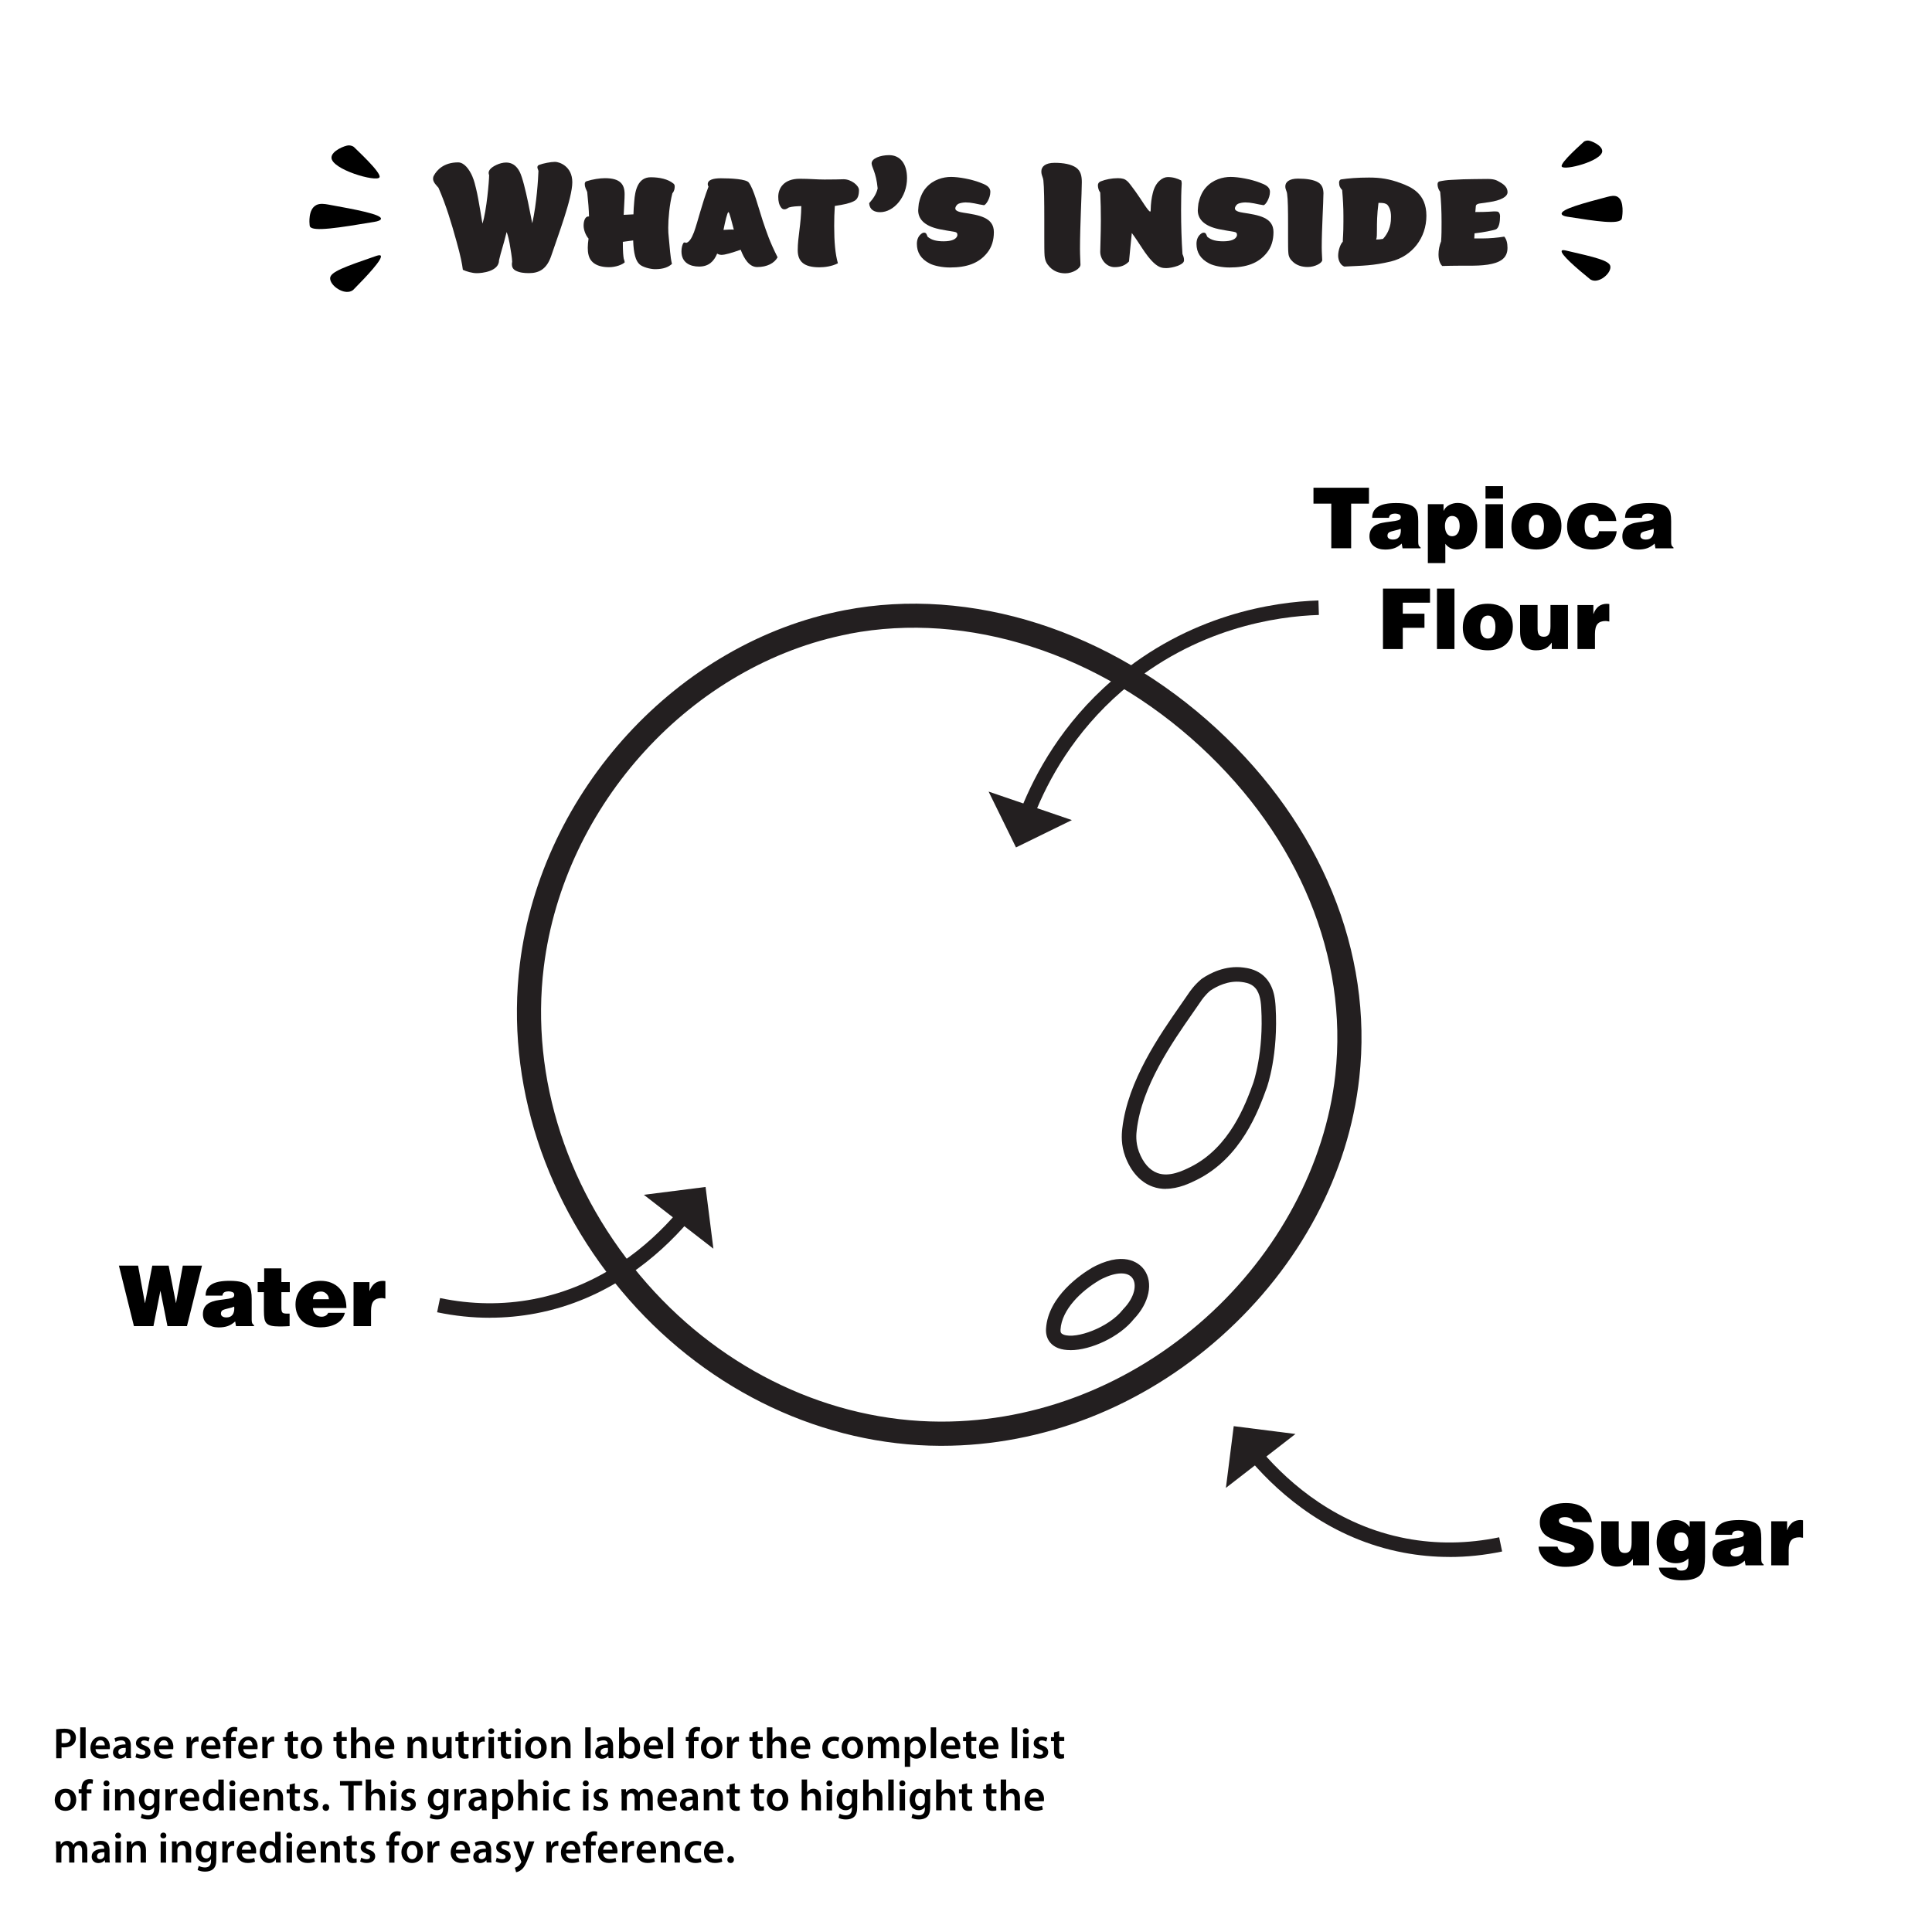 <svg viewBox="0 0 400 400" version="1.1" xmlns="http://www.w3.org/2000/svg">
  <defs>
    <style>
      .cls-1 {
        fill: #231f20;
      }
    </style>
  </defs>
  
  <g>
    <g id="Layer_1">
      <g>
        <g>
          <path d="M97.81,36.56c.38.86.58,1.79.77,2.56.54,2.18,1.28,7.2,1.31,7.17.86-2.69,1.38-8.9,1.38-10.05-.06-.1-.1-.26-.1-.45,0-.42.29-1.02,1.57-1.63.67-.32,1.38-.51,2.05-.51,1.12,0,2.11.54,2.82,1.95,1.12,2.27,2.56,10.72,2.59,10.62.93-4.16,1.22-9.22,1.28-10.82-.06-.29-.22-.54-.22-.74,0-.29.13-.45.42-.54.74-.29,2.34-.61,3.23-.61s3.58.9,3.58,4.22-3.01,11.17-4.35,15.2c-.9,2.69-2.43,3.62-4.61,3.62-1.02,0-1.95-.1-2.75-.51-.64-.32-.8-.86-.8-1.31,0-.19.03-.38.06-.54-.03-.86-.29-2.37-.54-3.84-.26-1.47-.61-2.34-.61-2.3-.74,2.98-1.12,3.9-1.57,5.82,0,2.34-3.55,2.69-4.61,2.69-.93,0-2.14-.35-2.88-.7-.16-1.25-.45-2.78-1.31-5.86-1.06-3.81-2.11-7.39-3.74-11.13-.45-.51-1.12-1.15-1.12-1.86,0-.19.03-.42.16-.64.61-1.15,2.05-2.75,5.02-2.75,1.25,0,2.3,1.38,2.98,2.94Z" class="cls-1"></path>
          <path d="M121.55,39.7c-.16-.48-.48-.83-.48-1.66,0-.22.13-.45.35-.51,1.28-.42,2.78-.64,3.84-.64,3.17,0,4.06,1.28,4.06,3.33,0,1.06-.13,2.66-.19,4.26l2.02-.1c.03-.8.06-1.73.16-2.66.16-2.27.74-5.02,3.42-5.02,1.73,0,3.58.35,4.74,1.34.13.13.22.29.22.54,0,.42-.06.96-.48,1.44-.61,2.34-.86,5.34-.86,7.1,0,.74.03,1.41.1,1.92.26,2.46.29,3.97.67,5.6-.7.64-1.73,1.09-3.49,1.09-1.02,0-2.62-.45-3.2-.99-.8-.7-1.25-2.18-1.34-4.96l-2.14.29c0,2.14.1,2.98.19,3.49.06.22.19.48.19.77-.48.45-1.82.99-3.23.99-2.5,0-3.84-.99-4.22-2.43-.16-.51-.19-1.15-.19-1.6,0-.58.06-1.15.16-1.89-.61-.7-1.02-1.82-1.02-2.69,0-.99.32-1.82.9-1.89h.22c-.03-1.31-.16-3.04-.38-5.12Z" class="cls-1"></path>
          <path d="M149.31,52.76c-.35,0-.64-.13-.83-.26-.67,1.63-1.76,2.69-3.74,2.69-1.86,0-3.65-.8-3.65-3.14,0-.74.16-1.34.38-1.7.06-.1.19-.16.26-.16.16,0,.22.06.32.1.64-.16,1.12-.9,1.63-2.21.83-2.3,1.6-5.76,3.01-9.44-.1-.16-.16-.32-.16-.51,0-.93,1.22-1.22,2.72-1.22,2.11,0,5.28.16,5.79.9,1.06,1.47,1.86,4.77,2.85,7.81.86,2.53,1.38,4.22,3.1,7.65-.67,1.22-2.18,2.02-4.22,2.02-1.63,0-2.69-1.66-3.42-3.58-1.89.64-3.17,1.06-4.03,1.06ZM151.93,47.54c-.45-1.66-.9-3.62-1.12-3.62s-.67,1.89-1.02,3.68c.86-.06,1.57-.1,2.14-.06Z" class="cls-1"></path>
          <path d="M165.58,37.01c2.11,0,3.46.16,5.12.16,1.89,0,3.07-.03,3.97-.06,1.54,0,3.17,1.28,3.17,2.24s-.19,1.92-1.06,2.3c-.86.45-2.02.7-3.94.99-.1,1.41-.13,2.72-.13,4.16,0,3.3.22,5.79.77,7.71-1.31.67-2.82.83-3.84.83-3.14,0-4.48-1.15-4.48-3.55,0-2.75.7-5.28.74-9.12-.96.03-1.82.06-2.59.29-.38.26-.61.38-.93.38-.22,0-.45-.1-.64-.35-.45-.61-.61-1.28-.61-2.24,0-1.79,1.15-3.74,4.45-3.74Z" class="cls-1"></path>
          <path d="M184.08,32.12c2.3,0,3.71,1.79,3.71,4.77,0,3.9-2.75,7.04-5.57,7.04-1.22,0-2.18-.51-2.27-1.86.9-.99,1.54-2.02,1.76-3.07-.32-3.36-1.25-4.38-1.25-5.18,0-1.02,1.79-1.7,3.62-1.7Z" class="cls-1"></path>
          <path d="M199.37,44.02c3.3.51,6.4.96,6.4,4.03,0,1.7-.45,3.14-1.38,4.29-1.76,2.21-4.29,3.04-7.71,3.04-1.6,0-3.26-.35-4.16-.8-1.89-.96-2.69-2.34-2.69-4.1,0-.96.35-1.7,1.06-2.18.16-.1.29-.13.45-.13.45,0,.54.42.7.83.83.74,1.98.96,3.33.96,1.63,0,2.72-.42,2.85-1.28,0-.38-.1-.61-.7-.7-1.15-.19-1.98-.32-3.07-.54-3.26-.7-4.35-2.24-4.35-3.9,0-.29.1-1.12.13-1.41.22-1.09.7-2.37,1.5-3.26,1.47-1.7,3.55-2.24,5.18-2.24s4.19.48,5.95,1.15c1.12.42,2.18.83,2.18,1.95,0,1.31-.93,2.75-1.34,2.75-.51-.06-1.18-.22-1.98-.38-.67-.13-1.25-.19-1.79-.19s-1.15.13-1.44.26c-.38.16-.7.61-.7.99,0,.22.13.64,1.6.86Z" class="cls-1"></path>
          <path d="M223.98,37.72c0,2.11-.38,9.06-.38,13.82,0,1.41.1,2.78.1,3.26,0,.8-1.6,1.79-3.14,1.79-1.31,0-2.4-.45-3.23-1.31-.64-.67-.96-1.28-1.06-2.34-.06-.7-.06-2.27-.06-4.03v-3.49c0-3.52-.03-6.69-.19-8.06-.1-.8-.42-1.02-.42-1.89,0-.96.8-1.76,2.75-1.76,1.82,0,3.46.29,4.48,1.02.93.67,1.15,1.73,1.15,2.98Z" class="cls-1"></path>
          <path d="M236.47,51.38c-.61-.9-1.38-2.14-2.14-3.14-.19,1.73-.45,4.58-.58,5.89-.74.77-1.63,1.18-2.98,1.18-1.79,0-2.98-1.73-2.98-3.17,0-.9.13-3.74.13-6.62,0-1.79-.03-3.74-.13-5.66-.35-.45-.48-1.06-.48-1.47,0-.45.26-.74.64-.86.96-.38,2.21-.64,3.49-.64,1.86,0,2.05.64,3.62,2.72,1.22,1.66,2.66,4.19,3.07,4.19.06,0,.1-.06.1-.22.03-1.5.19-2.62.45-3.62.54-2.3,2.02-3.3,3.1-3.3s1.98.29,2.78.7c.06.16.1.38.1.64-.1,1.57-.13,3.49-.13,5.54,0,3.07.1,6.37.29,9.06.22.51.32.83.32,1.28,0,.32-.19.7-1.28,1.15-.86.32-1.86.48-2.4.48-.8,0-1.38-.13-2.21-.77-1.09-.86-2.18-2.43-2.78-3.36Z" class="cls-1"></path>
          <path d="M257.26,44.02c3.3.51,6.4.96,6.4,4.03,0,1.7-.45,3.14-1.38,4.29-1.76,2.21-4.29,3.04-7.71,3.04-1.6,0-3.26-.35-4.16-.8-1.89-.96-2.69-2.34-2.69-4.1,0-.96.35-1.7,1.06-2.18.16-.1.29-.13.45-.13.45,0,.54.42.7.83.83.74,1.98.96,3.33.96,1.63,0,2.72-.42,2.85-1.28,0-.38-.1-.61-.7-.7-1.15-.19-1.98-.32-3.07-.54-3.26-.7-4.35-2.24-4.35-3.9,0-.29.1-1.12.13-1.41.22-1.09.7-2.37,1.5-3.26,1.47-1.7,3.55-2.24,5.18-2.24s4.19.48,5.95,1.15c1.12.42,2.18.83,2.18,1.95,0,1.31-.93,2.75-1.34,2.75-.51-.06-1.18-.22-1.98-.38-.67-.13-1.25-.19-1.79-.19s-1.15.13-1.44.26c-.38.16-.7.61-.7.99,0,.22.13.64,1.6.86Z" class="cls-1"></path>
          <path d="M274,40.18c0,1.7-.35,7.23-.35,11.04,0,1.15.1,2.24.1,2.62,0,.64-1.54,1.44-2.98,1.44-1.25,0-2.3-.35-3.07-1.06-.58-.54-.9-1.02-.96-1.86-.06-.58-.06-1.82-.06-3.23v-2.78c0-2.69-.03-5.12-.19-6.14-.06-.7-.38-.93-.38-1.63,0-.86.77-1.6,2.62-1.6,1.73,0,3.3.22,4.22.8.86.54,1.06,1.41,1.06,2.4Z" class="cls-1"></path>
          <path d="M289.91,37.88c2.3.83,5.41,2.18,5.41,6.78s-2.94,8.38-7.33,9.47c-3.78.9-5.76.86-9.66,1.06-.83-.29-1.28-1.34-1.28-2.24,0-1.09.45-2.4.96-2.91,0-.74.13-1.57.13-4.13v-1.25c0-1.73-.1-3.46-.26-5.31-.42-.45-.64-.83-.64-1.57,0-.29.16-.61.45-.64,1.41-.22,3.36-.38,5.76-.38s4.19.29,6.46,1.12ZM284.92,49.59c.45,0,.9-.03,1.41-.13.64-.67,1.47-1.92,1.63-3.71,0-.32.03-.61.03-.9,0-1.15-.29-1.95-.8-2.5-.42-.26-.64-.35-1.79-.35-.32,2.5-.32,4.22-.32,5.47,0,1.06,0,1.73-.16,2.11Z" class="cls-1"></path>
          <path d="M298.36,50c.1-1.25.1-2.53.1-4.03,0-2.3-.1-4.42-.29-6.27-.35-.42-.54-1.06-.54-1.5,0-.35.1-.54.38-.64.74-.16,1.63-.29,2.53-.32,1.82-.1,3.01-.16,4.67-.16.86,0,1.76-.03,2.72-.03,1.66,0,2.02.35,2.62.67,1.12.61,1.57,1.28,1.57,2.08,0,.9-1.34,1.7-3.81,2.05l-2.02.29c-.42.06-.74.26-.74.58l-.1,1.18c2.62,0,3.49-.13,3.84-.13.26,0,.51,0,.7.03.32.03.58.42.58.99,0,.99-.16,2.46-.93,2.72-.7.22-2.37.58-4.35.8l-.06,1.06h1.6c1.6,0,3.3-.16,4.61-.38.48.54.67,1.38.67,2.34,0,2.21-1.63,3.07-4.06,3.46-1.31.19-2.5.22-3.94.22h-1.89c-1.02,0-2.69.03-3.62.06-.54-.54-.77-1.38-.77-2.43,0-.86.19-1.82.51-2.62Z" class="cls-1"></path>
        </g>
        <g>
          <path d="M65.43,42.48c.8-.43,1.81-.26,2.58-.12,5.47.99,11.23,2.04,10.85,3-.1.25-.57.45-1.37.58-7.25,1.2-12.78,2.11-13.33.94-.03-.06-.04-.16-.06-.34-.03-.26-.33-3.16,1.33-4.05Z"></path>
          <path d="M78.82,52.93c.52.63-2.88,4.25-5.72,7.12-.25.18-.5.28-.71.33-1.66.4-4.06-1.35-4.04-2.78.02-1.32,3.14-2.4,9.39-4.56.4-.14.92-.31,1.08-.11Z"></path>
          <path d="M68.63,32.59c.05-1.38,2.8-2.48,3.54-2.49.8,0,1.14.37,1.14.37,0,0,.01.02.02.02.28.32,5.73,5.29,5.24,6.22-.57,1.07-10.03-1.64-9.94-4.12Z"></path>
        </g>
        <g>
          <path d="M334.97,40.79c-.66-.42-1.52-.2-2.19-.03-4.73,1.25-9.72,2.56-9.45,3.55.07.26.46.44,1.13.55,6.11.96,10.77,1.69,11.31.45.03-.07.04-.16.07-.35.04-.27.48-3.29-.87-4.16Z"></path>
          <path d="M323.35,51.91c-.41.63,3.05,3.62,5.94,5.96.25.14.48.2.69.23,1.56.2,3.59-1.63,3.43-2.94-.15-1.21-3.12-1.89-9.06-3.26-.38-.09-.87-.2-1,0Z"></path>
          <path d="M331.72,31.26c-.01-1.16-2.28-2.14-2.9-2.16-.66-.02-.96.29-.96.29,0,0-.01.01-.01.02-.24.26-4.9,4.29-4.51,5.07.45.91,8.41-1.14,8.39-3.22Z"></path>
        </g>
      </g>
      <g>
        <path d="M194.94,299.34c-.1,0-.21,0-.31,0-24.07-.09-47.53-11.11-64.38-30.24-17.39-19.74-25.63-45.08-22.62-69.52,4.41-35.8,32.7-66.6,67.26-73.25h0c26.12-5.02,54.93,4.17,77.05,24.59,21.61,19.95,32.36,46.27,29.49,72.2-2.21,20.01-12.34,39.01-28.5,53.48-16.39,14.67-36.97,22.74-57.99,22.74ZM175.83,131.24h0c-32.49,6.25-59.08,35.25-63.24,68.95-2.84,23.02,4.96,46.93,21.41,65.6,15.9,18.05,38.01,28.46,60.65,28.54.1,0,.2,0,.29,0,19.79,0,39.18-7.61,54.65-21.46,15.03-13.46,24.82-31.79,26.87-50.31,2.69-24.34-7.48-49.11-27.92-67.98-20.96-19.35-48.15-28.08-72.71-23.36Z" class="cls-1"></path>
        <g>
          <path d="M241.37,246.15c-.89,0-1.81-.13-2.74-.47-2.48-.89-4.49-3.1-5.65-6.21-.89-2.38-.78-4.48-.62-5.85,1.14-9.89,7.73-19.32,12.08-25.57.6-.86,1.16-1.66,1.66-2.4.28-.41,1.11-1.64,2.54-2.86l.2-.16c1.58-1.08,4.8-2.82,8.61-2.31.75.1,2.31.31,3.73,1.36,2.63,1.95,2.83,5.3,2.92,6.73.6,9.98-1.74,16.56-1.84,16.83l-1.41-.51,1.41.51c-1.71,4.7-5.26,14.49-14.53,19.06-1.32.65-3.72,1.83-6.37,1.83ZM250.61,205.07c-1.14.97-1.77,1.91-2.01,2.27-.51.75-1.08,1.57-1.69,2.44-4.18,6-10.51,15.06-11.56,24.2-.08.68-.29,2.47.45,4.46.86,2.3,2.19,3.83,3.85,4.43,2.46.89,5.26-.49,6.77-1.23,8.19-4.04,11.47-13.06,13.04-17.39l1.41.51-1.41-.51c.02-.06,2.22-6.31,1.66-15.63-.1-1.68-.38-3.52-1.71-4.51-.8-.59-1.73-.72-2.34-.8-2.77-.37-5.21.93-6.46,1.77ZM259.46,224.23l1.41.51-1.41-.51Z" class="cls-1"></path>
          <path d="M221.62,279.53c-.92,0-1.77-.13-2.49-.4-1.75-.67-2.68-2.14-2.56-4.04.41-6.74,7.4-11.36,9.53-12.62l.82-.43c6.44-3.12,9.26-.15,9.97.84,1.94,2.69,1.06,6.88-2.14,10.22-2.94,3.69-8.87,6.44-13.14,6.44ZM227.6,265.07c-3.72,2.2-7.78,6.03-8.03,10.2-.04.59.12.85.63,1.05,2.61,1,9.38-1.5,12.25-5.15l.1-.12c2.47-2.54,2.83-5.16,1.91-6.43-.96-1.33-3.33-1.29-6.19.09l-.67.35Z" class="cls-1"></path>
        </g>
        <g>
          <path d="M271.95,100.98h11.48v3.29h-3.69v9.24h-4.11v-9.24h-3.69v-3.29Z"></path>
          <path d="M290.38,113.51l-.17-.97c-.49.45-1,.77-1.54.96s-1.17.28-1.89.28c-.93,0-1.7-.23-2.32-.7s-.93-1.15-.93-2.04c0-.59.13-1.08.38-1.47.25-.39.59-.68,1-.89.41-.2.84-.35,1.28-.43.44-.09.99-.17,1.64-.25.78-.09,1.34-.19,1.68-.3.34-.11.51-.32.51-.62s-.12-.49-.37-.59c-.25-.1-.52-.16-.81-.16-.32,0-.61.06-.85.18-.24.12-.38.36-.42.7h-3.48c0-1,.39-1.76,1.18-2.28.79-.52,2.05-.78,3.79-.78,1.04,0,1.88.09,2.5.27.62.18,1.08.44,1.37.77.3.33.49.71.57,1.13.09.42.13.96.13,1.61v4.26c0,.29.03.51.08.67.05.16.19.32.41.5v.17h-3.74ZM289.64,111.2c.26-.35.39-.82.39-1.41l-.02-.16v-.16c-.28.13-.7.25-1.27.38-.52.12-.9.24-1.13.37-.23.13-.35.37-.35.72,0,.23.1.42.3.56s.48.21.84.21c.56,0,.97-.17,1.23-.52Z"></path>
          <path d="M298.87,104.39v1.36h.03c.23-.52.62-.92,1.17-1.2.54-.28,1.11-.42,1.69-.42.66,0,1.25.12,1.77.37.52.25.95.6,1.29,1.04.34.45.6.95.77,1.52.17.57.25,1.17.25,1.81,0,.86-.12,1.6-.37,2.24-.24.63-.57,1.14-.97,1.53-.41.39-.86.67-1.37.85-.5.18-1.02.27-1.56.27-.94,0-1.72-.39-2.33-1.17v4h-3.62v-12.21h3.25ZM301.78,110.44c.28-.38.43-.88.43-1.5,0-.71-.14-1.24-.43-1.59-.28-.35-.67-.53-1.16-.53-.43,0-.78.19-1.05.57s-.41.87-.41,1.49c0,.65.13,1.17.39,1.56.26.39.62.58,1.09.58s.86-.19,1.14-.57Z"></path>
          <path d="M307.56,100.65h3.62v2.57h-3.62v-2.57ZM307.56,113.51v-9.12h3.62v9.12h-3.62Z"></path>
          <path d="M314.32,105.43c.94-.86,2.19-1.3,3.76-1.3s2.87.43,3.8,1.3c.93.86,1.4,2.01,1.4,3.44,0,.81-.13,1.53-.39,2.15-.26.62-.62,1.13-1.09,1.54-.46.41-1.01.71-1.64.91-.63.2-1.32.3-2.06.3-1.52,0-2.76-.41-3.73-1.23-.97-.82-1.45-1.98-1.45-3.49s.47-2.76,1.41-3.63ZM317.37,106.78c-.21.14-.38.32-.5.54-.12.22-.2.46-.26.73-.06.27-.09.54-.09.82,0,.83.14,1.46.42,1.86s.66.61,1.15.61.88-.2,1.16-.61c.27-.41.41-1.03.41-1.86,0-.67-.14-1.22-.41-1.65-.27-.43-.65-.64-1.12-.64-.29,0-.54.07-.76.21Z"></path>
          <path d="M330.98,107.87c-.01-.39-.14-.71-.38-.94-.22-.24-.53-.37-.94-.37-.32,0-.59.08-.8.23-.21.15-.37.35-.49.59-.12.24-.19.5-.23.78-.04.28-.06.57-.06.89,0,.71.13,1.26.4,1.67.27.41.66.61,1.18.61.44,0,.77-.12.99-.37.22-.25.36-.58.42-.98h3.65c-.07.66-.25,1.24-.55,1.73-.3.49-.68.9-1.16,1.21-.44.29-.95.5-1.52.64-.57.14-1.19.21-1.84.21-.74,0-1.43-.1-2.06-.31-.63-.21-1.18-.51-1.65-.91-.47-.4-.83-.9-1.1-1.49-.26-.59-.39-1.26-.39-2.02s.13-1.45.38-2.06c.26-.61.61-1.12,1.08-1.55.46-.42,1.01-.75,1.65-.97.64-.22,1.33-.33,2.09-.33.63,0,1.22.07,1.79.21s1.08.36,1.54.66c.46.3.83.69,1.13,1.17.3.48.47,1.05.53,1.7h-3.67Z"></path>
          <path d="M342.74,113.51l-.17-.97c-.49.45-1,.77-1.54.96s-1.17.28-1.89.28c-.93,0-1.7-.23-2.32-.7s-.93-1.15-.93-2.04c0-.59.13-1.08.38-1.47.25-.39.59-.68,1-.89.41-.2.84-.35,1.28-.43.44-.09.99-.17,1.64-.25.78-.09,1.34-.19,1.68-.3.34-.11.51-.32.51-.62s-.12-.49-.37-.59c-.25-.1-.52-.16-.81-.16-.32,0-.61.06-.85.18-.24.12-.38.36-.42.7h-3.48c0-1,.39-1.76,1.18-2.28.79-.52,2.05-.78,3.79-.78,1.04,0,1.88.09,2.5.27.62.18,1.08.44,1.37.77.3.33.49.71.57,1.13.09.42.13.96.13,1.61v4.26c0,.29.03.51.08.67.05.16.19.32.41.5v.17h-3.74ZM342,111.2c.26-.35.39-.82.39-1.41l-.02-.16v-.16c-.28.13-.7.25-1.27.38-.52.12-.9.24-1.13.37-.23.13-.35.37-.35.72,0,.23.1.42.3.56s.48.21.84.21c.56,0,.97-.17,1.23-.52Z"></path>
          <path d="M286.33,134.38v-12.52h9.74v2.92h-5.64v2.28h4.49v2.92h-4.49v4.4h-4.11Z"></path>
          <path d="M297.51,134.38v-12.52h3.62v12.52h-3.62Z"></path>
          <path d="M304.26,126.3c.94-.86,2.19-1.3,3.76-1.3s2.87.43,3.8,1.3c.93.86,1.4,2.01,1.4,3.44,0,.81-.13,1.53-.39,2.15-.26.62-.62,1.13-1.09,1.54-.46.41-1.01.71-1.64.91-.63.2-1.32.3-2.06.3-1.52,0-2.76-.41-3.73-1.23-.97-.82-1.45-1.98-1.45-3.49s.47-2.76,1.41-3.63ZM307.32,127.65c-.21.14-.38.32-.5.54-.12.22-.2.46-.26.73-.06.27-.09.54-.09.82,0,.83.14,1.46.42,1.86s.66.61,1.15.61.88-.2,1.16-.61c.27-.41.41-1.03.41-1.86,0-.67-.14-1.22-.41-1.65-.27-.43-.65-.64-1.12-.64-.29,0-.54.07-.76.21Z"></path>
          <path d="M324.64,134.38h-3.36v-1.34c-.44.6-.9,1.02-1.39,1.25-.49.23-1.12.35-1.9.35-1.02,0-1.82-.32-2.4-.96s-.87-1.59-.87-2.87v-5.55h3.62v4.92c0,.6.1,1.03.31,1.28s.54.37.99.37c.5,0,.85-.18,1.06-.54.21-.36.31-.91.31-1.65v-4.38h3.62v9.12Z"></path>
          <path d="M326.6,125.27h3.29v1.84h.03c.5-1.4,1.43-2.1,2.8-2.1.07,0,.17.01.31.03l.16.02v3.62s-.13-.02-.24-.04c-.22-.05-.39-.07-.5-.07-.77,0-1.33.2-1.69.61-.36.41-.54,1.09-.54,2.05v3.15h-3.62v-9.12Z"></path>
        </g>
        <g>
          <path d="M325.7,315.19c-.06-.39-.26-.68-.59-.85-.29-.15-.64-.23-1.06-.23-.87,0-1.3.24-1.3.71,0,.32.19.58.58.76.39.18,1.01.37,1.85.57.73.19,1.34.36,1.82.51.48.16.95.38,1.41.66.46.28.83.65,1.11,1.1s.43,1.01.43,1.67c0,1.4-.53,2.47-1.59,3.21-1.06.74-2.48,1.1-4.27,1.1-.8,0-1.54-.11-2.22-.33s-1.26-.52-1.75-.91-.87-.83-1.14-1.34-.42-1.04-.44-1.61h3.93c.08.44.31.77.68.99.34.21.72.31,1.17.31.52,0,.94-.08,1.24-.24.31-.16.46-.39.46-.68,0-.32-.19-.57-.57-.75-.38-.17-.99-.36-1.84-.56-.73-.17-1.34-.34-1.83-.5s-.96-.38-1.43-.67c-.46-.29-.84-.67-1.12-1.15-.28-.48-.43-1.06-.43-1.76,0-1.29.5-2.28,1.5-2.97,1-.69,2.31-1.04,3.93-1.04.85,0,1.59.1,2.24.3.64.2,1.18.48,1.62.84.43.36.78.78,1.03,1.26.25.48.41,1,.48,1.56h-3.9Z"></path>
          <path d="M341.44,324.08h-3.36v-1.34c-.44.6-.9,1.02-1.39,1.25s-1.12.35-1.9.35c-1.02,0-1.82-.32-2.4-.96-.58-.64-.87-1.59-.87-2.87v-5.55h3.62v4.92c0,.6.1,1.03.31,1.28.21.25.54.37.99.37.5,0,.85-.18,1.06-.54s.31-.91.31-1.65v-4.38h3.62v9.11Z"></path>
          <path d="M347.09,324.55c0,.13.08.26.23.4.17.15.43.23.78.23.52,0,.9-.13,1.12-.4.23-.27.34-.72.34-1.37v-.75c-.3.3-.66.54-1.08.72-.42.18-.93.27-1.53.27s-1.17-.11-1.66-.34c-.49-.23-.91-.54-1.25-.94-.34-.4-.6-.86-.78-1.38-.18-.52-.27-1.07-.27-1.65s.08-1.16.23-1.71c.15-.54.39-1.04.71-1.48.32-.44.75-.79,1.27-1.05.52-.26,1.14-.39,1.86-.39.54,0,1.06.13,1.55.39.49.26.89.62,1.22,1.07v-1.2h3.18v7.34c0,.81-.05,1.49-.14,2.04s-.3,1.03-.61,1.47c-.31.44-.8.77-1.45,1.01-.66.24-1.52.36-2.6.36-.77,0-1.44-.07-2.03-.21-.59-.14-1.07-.33-1.46-.58-.39-.25-.68-.53-.89-.84-.2-.31-.33-.64-.37-.99h3.64ZM346.93,317.84c-.21.37-.32.87-.32,1.52,0,.49.12.9.37,1.24.24.34.6.52,1.06.53.52,0,.91-.18,1.16-.54.25-.36.37-.81.37-1.34,0-.57-.12-1.04-.37-1.41-.24-.37-.63-.56-1.17-.56s-.89.18-1.1.55Z"></path>
          <path d="M361.4,324.08l-.17-.97c-.49.45-1,.77-1.54.96-.54.19-1.17.28-1.89.28-.93,0-1.7-.23-2.32-.7-.62-.47-.93-1.15-.93-2.04,0-.59.13-1.08.38-1.47.25-.39.59-.68,1-.89.41-.2.84-.35,1.28-.44s.99-.17,1.64-.25c.78-.09,1.34-.19,1.68-.3.34-.11.51-.32.51-.62s-.12-.49-.37-.59c-.25-.1-.52-.16-.81-.16-.32,0-.61.06-.85.18-.24.12-.38.36-.42.7h-3.48c0-1,.39-1.76,1.18-2.28.79-.52,2.05-.78,3.79-.78,1.04,0,1.88.09,2.5.27.62.18,1.08.44,1.37.77s.49.71.57,1.13.13.96.13,1.61v4.26c0,.29.03.51.08.67.05.16.19.32.41.5v.17h-3.74ZM360.66,321.76c.26-.35.39-.82.39-1.41l-.02-.16v-.16c-.28.13-.7.26-1.27.38-.52.12-.9.24-1.13.37-.23.13-.35.37-.35.72,0,.23.1.42.3.56.2.14.48.21.84.21.56,0,.97-.17,1.23-.52Z"></path>
          <path d="M366.71,314.96h3.29v1.84h.03c.5-1.4,1.43-2.1,2.8-2.1.07,0,.17.01.31.04l.16.02v3.62s-.13-.02-.24-.03c-.22-.05-.39-.07-.5-.07-.77,0-1.33.2-1.69.61-.36.41-.54,1.09-.54,2.05v3.15h-3.62v-9.11Z"></path>
        </g>
        <g>
          <path d="M36.41,269.78h.03l1.41-7.74h3.97l-3.11,12.52h-4.04l-1.44-7.27h-.03l-1.43,7.27h-4.04l-3.11-12.52h3.97l1.41,7.74h.03l1.5-7.74h3.39l1.5,7.74Z"></path>
          <path d="M48.86,274.56l-.17-.97c-.49.45-1,.77-1.54.96-.54.19-1.17.28-1.89.28-.93,0-1.7-.24-2.32-.71-.62-.47-.93-1.15-.93-2.04,0-.59.13-1.08.38-1.47.25-.39.59-.68,1-.89.41-.2.84-.35,1.28-.44.44-.09.99-.17,1.64-.25.78-.09,1.34-.19,1.68-.3.34-.11.51-.32.51-.62s-.12-.49-.37-.59c-.25-.1-.52-.16-.81-.16-.32,0-.61.06-.85.18-.24.12-.38.36-.42.7h-3.48c0-1,.39-1.76,1.18-2.28.79-.52,2.05-.78,3.79-.78,1.04,0,1.88.09,2.5.27.62.18,1.08.44,1.37.77.3.33.49.71.57,1.13.09.42.13.96.13,1.61v4.26c0,.29.03.51.08.67.05.16.19.32.41.5v.17h-3.74ZM48.12,272.25c.26-.35.39-.82.39-1.41l-.02-.16v-.16c-.28.13-.7.25-1.27.38-.52.12-.9.24-1.13.37-.23.13-.35.37-.35.72,0,.23.1.42.3.56.2.14.48.21.84.21.56,0,.97-.17,1.23-.52Z"></path>
          <path d="M59.96,274.56c-.87.05-1.55.07-2.05.07-.74,0-1.32-.05-1.75-.15-.42-.1-.75-.27-.97-.5-.22-.24-.37-.56-.44-.97-.08-.41-.11-.96-.11-1.67v-3.81h-1.29v-2.09h1.34v-2.84h3.57v2.84h1.74v2.09h-1.74v3.31c0,.44.07.74.21.9s.45.23.92.23h.57v2.59Z"></path>
          <path d="M64.8,270.82c0,.52.18.95.53,1.29.35.34.77.5,1.26.5.3,0,.57-.07.81-.2.24-.13.42-.33.55-.6h3.46c-.15.55-.39,1.01-.73,1.4-.34.39-.74.7-1.2.93-.46.23-.96.4-1.49.51-.53.11-1.07.17-1.63.17-.73,0-1.41-.1-2.04-.31-.63-.21-1.18-.52-1.65-.92-.47-.41-.83-.9-1.1-1.5-.26-.59-.39-1.26-.39-2s.13-1.4.39-2.01c.26-.61.63-1.13,1.1-1.57.47-.43,1.02-.77,1.64-.99.63-.23,1.3-.34,2.04-.34.82,0,1.57.13,2.23.4.66.27,1.23.65,1.7,1.15.47.5.83,1.1,1.07,1.79s.37,1.46.37,2.3h-6.91ZM68.09,268.98c0-.42-.16-.79-.48-1.1-.32-.32-.69-.48-1.12-.48-.53,0-.95.14-1.24.42-.3.28-.44.67-.44,1.17h3.29Z"></path>
          <path d="M73.2,265.45h3.29v1.84h.03c.5-1.4,1.43-2.1,2.8-2.1.07,0,.17.01.31.03l.16.02v3.62s-.13-.02-.24-.04c-.22-.05-.39-.07-.5-.07-.77,0-1.33.2-1.69.61-.36.41-.54,1.09-.54,2.05v3.15h-3.62v-9.11Z"></path>
        </g>
        <g>
          <path d="M214.23,168.52l-2.79-1.11c2.86-7.19,8.47-17.65,18.91-26.62,15.89-13.66,33.52-16.18,42.62-16.47l.09,3c-8.7.27-25.56,2.68-40.75,15.74-9.98,8.58-15.34,18.58-18.07,25.46Z" class="cls-1"></path>
          <polygon points="221.92 169.79 204.68 163.89 210.35 175.45 221.92 169.79" class="cls-1"></polygon>
        </g>
        <g>
          <path d="M300.09,322.35c-3.2,0-6.38-.3-9.51-.89-15.03-2.85-25.44-11.86-31.53-18.92l2.27-1.96c5.77,6.7,15.63,15.25,29.81,17.94,6.29,1.19,12.77,1.11,19.26-.24l.61,2.94c-3.65.76-7.3,1.14-10.92,1.14Z" class="cls-1"></path>
          <polygon points="253.81 308.05 268.21 296.89 255.43 295.27 253.81 308.05" class="cls-1"></polygon>
        </g>
        <g>
          <path d="M101.42,272.83c-3.62,0-7.27-.38-10.92-1.14l.61-2.94c6.49,1.35,12.97,1.43,19.26.24,14.18-2.69,24.04-11.24,29.81-17.94l2.27,1.96c-6.09,7.06-16.5,16.07-31.53,18.92-3.13.59-6.31.89-9.51.89Z" class="cls-1"></path>
          <polygon points="133.3 247.37 147.7 258.53 146.08 245.75 133.3 247.37" class="cls-1"></polygon>
        </g>
      </g>
      <g>
        <path d="M11.65,358.04c.4-.07.95-.13,1.69-.13.81,0,1.4.17,1.79.5.36.3.59.77.59,1.34s-.18,1.05-.52,1.38c-.44.44-1.13.65-1.92.65-.21,0-.4,0-.54-.04v2.29h-1.1v-5.99ZM12.75,360.87c.14.04.32.04.54.04.83,0,1.33-.4,1.33-1.12s-.47-1.04-1.23-1.04c-.31,0-.52.03-.64.05v2.05Z"></path>
        <path d="M16.61,357.63h1.12v6.39h-1.12v-6.39Z"></path>
        <path d="M19.78,362.14c.03.79.65,1.13,1.35,1.13.51,0,.88-.07,1.22-.2l.16.77c-.38.15-.9.27-1.53.27-1.42,0-2.26-.87-2.26-2.21,0-1.22.74-2.36,2.14-2.36s1.89,1.17,1.89,2.13c0,.21-.02.37-.04.47h-2.93ZM21.7,361.37c0-.41-.17-1.07-.91-1.07-.68,0-.97.62-1.02,1.07h1.93Z"></path>
        <path d="M26.17,364.03l-.07-.49h-.03c-.27.34-.73.59-1.3.59-.88,0-1.38-.64-1.38-1.31,0-1.11.98-1.67,2.6-1.66v-.07c0-.29-.12-.77-.89-.77-.43,0-.88.13-1.18.32l-.22-.72c.32-.2.89-.39,1.58-.39,1.4,0,1.81.89,1.81,1.85v1.58c0,.4.02.78.06,1.05h-1ZM26.03,361.88c-.78-.02-1.53.15-1.53.82,0,.43.28.63.63.63.44,0,.77-.29.86-.6.03-.08.04-.17.04-.24v-.6Z"></path>
        <path d="M28.25,363.01c.25.15.73.32,1.13.32.49,0,.7-.2.7-.49s-.18-.45-.72-.64c-.86-.3-1.22-.77-1.21-1.28,0-.77.64-1.38,1.66-1.38.49,0,.91.13,1.16.26l-.22.78c-.19-.11-.54-.25-.93-.25s-.61.19-.61.46.21.41.77.61c.79.29,1.16.69,1.17,1.34,0,.79-.62,1.37-1.78,1.37-.53,0-1.01-.13-1.33-.31l.22-.8Z"></path>
        <path d="M32.92,362.14c.03.79.65,1.13,1.35,1.13.51,0,.88-.07,1.22-.2l.16.77c-.38.15-.9.27-1.53.27-1.42,0-2.26-.87-2.26-2.21,0-1.22.74-2.36,2.14-2.36s1.89,1.17,1.89,2.13c0,.21-.02.37-.04.47h-2.93ZM34.84,361.37c0-.41-.17-1.07-.91-1.07-.68,0-.97.62-1.02,1.07h1.93Z"></path>
        <path d="M38.64,361.05c0-.59,0-1.02-.04-1.41h.96l.04.84h.04c.22-.62.73-.94,1.2-.94.11,0,.17,0,.26.03v1.04c-.09-.02-.19-.04-.32-.04-.53,0-.89.34-.99.84-.02.1-.04.22-.04.34v2.27h-1.11v-2.97Z"></path>
        <path d="M42.68,362.14c.03.79.65,1.13,1.35,1.13.51,0,.88-.07,1.22-.2l.16.77c-.38.15-.9.27-1.53.27-1.42,0-2.26-.87-2.26-2.21,0-1.22.74-2.36,2.14-2.36s1.89,1.17,1.89,2.13c0,.21-.02.37-.04.47h-2.93ZM44.61,361.37c0-.41-.17-1.07-.91-1.07-.68,0-.97.62-1.02,1.07h1.93Z"></path>
        <path d="M46.77,364.03v-3.56h-.59v-.83h.59v-.19c0-.57.15-1.13.53-1.49.32-.31.77-.42,1.14-.42.3,0,.53.04.71.11l-.08.85c-.12-.04-.27-.08-.47-.08-.55,0-.74.46-.74,1v.23h.96v.83h-.95v3.56h-1.11Z"></path>
        <path d="M50.37,362.14c.03.79.65,1.13,1.35,1.13.51,0,.88-.07,1.22-.2l.16.77c-.38.15-.9.27-1.53.27-1.42,0-2.26-.87-2.26-2.21,0-1.22.74-2.36,2.14-2.36s1.89,1.17,1.89,2.13c0,.21-.02.37-.04.47h-2.93ZM52.29,361.37c0-.41-.17-1.07-.91-1.07-.68,0-.97.62-1.02,1.07h1.93Z"></path>
        <path d="M54.31,361.05c0-.59,0-1.02-.04-1.41h.96l.04.84h.04c.22-.62.73-.94,1.2-.94.11,0,.17,0,.26.03v1.04c-.09-.02-.19-.04-.32-.04-.53,0-.89.34-.99.84-.02.1-.04.22-.04.34v2.27h-1.11v-2.97Z"></path>
        <path d="M60.65,358.39v1.25h1.05v.83h-1.05v1.94c0,.53.14.81.57.81.19,0,.33-.03.43-.05l.02.85c-.16.06-.45.11-.8.11-.41,0-.75-.13-.95-.36-.23-.25-.34-.65-.34-1.22v-2.06h-.63v-.83h.63v-.99l1.08-.26Z"></path>
        <path d="M66.7,361.79c0,1.61-1.13,2.33-2.25,2.33-1.24,0-2.2-.86-2.2-2.26s.95-2.32,2.27-2.32,2.18.92,2.18,2.25ZM63.4,361.84c0,.85.41,1.49,1.09,1.49.63,0,1.07-.62,1.07-1.5,0-.68-.31-1.47-1.06-1.47s-1.1.76-1.1,1.49Z"></path>
        <path d="M70.74,358.39v1.25h1.05v.83h-1.05v1.94c0,.53.14.81.57.81.19,0,.33-.03.43-.05l.02.85c-.16.06-.45.11-.8.11-.41,0-.75-.13-.95-.36-.23-.25-.34-.65-.34-1.22v-2.06h-.63v-.83h.63v-.99l1.08-.26Z"></path>
        <path d="M72.67,357.63h1.12v2.61h.02c.14-.21.32-.38.55-.5.22-.13.48-.2.76-.2.75,0,1.53.5,1.53,1.9v2.58h-1.11v-2.46c0-.64-.23-1.12-.85-1.12-.43,0-.74.29-.86.62-.04.09-.04.21-.04.33v2.62h-1.12v-6.39Z"></path>
        <path d="M78.67,362.14c.03.79.65,1.13,1.35,1.13.51,0,.88-.07,1.22-.2l.16.77c-.38.15-.9.27-1.53.27-1.42,0-2.26-.87-2.26-2.21,0-1.22.74-2.36,2.14-2.36s1.89,1.17,1.89,2.13c0,.21-.02.37-.04.47h-2.93ZM80.59,361.37c0-.41-.17-1.07-.91-1.07-.68,0-.97.62-1.02,1.07h1.93Z"></path>
        <path d="M84.39,360.95c0-.5,0-.93-.04-1.31h.97l.05.66h.03c.19-.34.67-.76,1.4-.76.77,0,1.56.5,1.56,1.88v2.6h-1.11v-2.48c0-.63-.23-1.11-.84-1.11-.44,0-.75.31-.86.65-.04.1-.05.23-.05.36v2.57h-1.12v-3.08Z"></path>
        <path d="M93.48,362.71c0,.52.02.95.04,1.31h-.97l-.05-.67h-.02c-.19.32-.62.77-1.4.77s-1.53-.48-1.53-1.91v-2.57h1.11v2.39c0,.73.23,1.2.82,1.2.44,0,.73-.32.85-.59.04-.1.06-.22.06-.34v-2.65h1.11v3.07Z"></path>
        <path d="M95.99,358.39v1.25h1.05v.83h-1.05v1.94c0,.53.14.81.57.81.19,0,.33-.03.43-.05l.02.85c-.16.06-.45.11-.8.11-.41,0-.75-.13-.95-.36-.23-.25-.34-.65-.34-1.22v-2.06h-.63v-.83h.63v-.99l1.08-.26Z"></path>
        <path d="M97.9,361.05c0-.59,0-1.02-.04-1.41h.96l.04.84h.04c.22-.62.73-.94,1.2-.94.11,0,.17,0,.26.03v1.04c-.09-.02-.19-.04-.32-.04-.53,0-.89.34-.99.84-.02.1-.04.22-.04.34v2.27h-1.11v-2.97Z"></path>
        <path d="M102.33,358.42c0,.33-.24.59-.63.59s-.61-.26-.61-.59.25-.6.62-.6.61.26.62.6ZM101.15,364.03v-4.38h1.12v4.38h-1.12Z"></path>
        <path d="M104.77,358.39v1.25h1.05v.83h-1.05v1.94c0,.53.14.81.57.81.19,0,.33-.03.43-.05l.02.85c-.16.06-.45.11-.8.11-.41,0-.75-.13-.95-.36-.23-.25-.34-.65-.34-1.22v-2.06h-.63v-.83h.63v-.99l1.08-.26Z"></path>
        <path d="M107.85,358.42c0,.33-.24.59-.63.59s-.61-.26-.61-.59.25-.6.62-.6.61.26.62.6ZM106.67,364.03v-4.38h1.12v4.38h-1.12Z"></path>
        <path d="M113.19,361.79c0,1.61-1.13,2.33-2.25,2.33-1.24,0-2.2-.86-2.2-2.26s.95-2.32,2.27-2.32,2.18.92,2.18,2.25ZM109.89,361.84c0,.85.41,1.49,1.09,1.49.63,0,1.07-.62,1.07-1.5,0-.68-.31-1.47-1.06-1.47s-1.1.76-1.1,1.49Z"></path>
        <path d="M114.16,360.95c0-.5,0-.93-.04-1.31h.97l.05.66h.03c.19-.34.67-.76,1.4-.76.77,0,1.56.5,1.56,1.88v2.6h-1.11v-2.48c0-.63-.23-1.11-.84-1.11-.44,0-.75.31-.86.65-.04.1-.04.23-.04.36v2.57h-1.12v-3.08Z"></path>
        <path d="M121.17,357.63h1.12v6.39h-1.12v-6.39Z"></path>
        <path d="M126.01,364.03l-.07-.49h-.03c-.27.34-.73.59-1.3.59-.88,0-1.38-.64-1.38-1.31,0-1.11.98-1.67,2.6-1.66v-.07c0-.29-.12-.77-.89-.77-.43,0-.88.13-1.18.32l-.22-.72c.32-.2.89-.39,1.58-.39,1.4,0,1.81.89,1.81,1.85v1.58c0,.4.02.78.06,1.05h-1ZM125.87,361.88c-.78-.02-1.53.15-1.53.82,0,.43.28.63.63.63.44,0,.77-.29.86-.6.03-.08.04-.17.04-.24v-.6Z"></path>
        <path d="M128.13,364.03c.02-.3.04-.78.04-1.23v-5.16h1.11v2.61h.02c.27-.42.75-.7,1.4-.7,1.07,0,1.84.89,1.83,2.22,0,1.58-1,2.36-1.99,2.36-.57,0-1.07-.22-1.39-.76h-.02l-.05.66h-.95ZM129.27,362.22c0,.09,0,.18.03.26.12.44.5.77.98.77.69,0,1.12-.56,1.12-1.44,0-.77-.37-1.4-1.11-1.4-.45,0-.86.32-.98.81-.02.08-.04.18-.04.29v.71Z"></path>
        <path d="M134.32,362.14c.03.79.65,1.13,1.35,1.13.51,0,.88-.07,1.22-.2l.16.77c-.38.15-.9.27-1.53.27-1.42,0-2.26-.87-2.26-2.21,0-1.22.74-2.36,2.14-2.36s1.89,1.17,1.89,2.13c0,.21-.02.37-.04.47h-2.93ZM136.25,361.37c0-.41-.17-1.07-.91-1.07-.68,0-.97.62-1.02,1.07h1.93Z"></path>
        <path d="M138.28,357.63h1.12v6.39h-1.12v-6.39Z"></path>
        <path d="M142.58,364.03v-3.56h-.59v-.83h.59v-.19c0-.57.15-1.13.53-1.49.32-.31.77-.42,1.14-.42.3,0,.53.04.71.11l-.08.85c-.12-.04-.27-.08-.47-.08-.55,0-.74.46-.74,1v.23h.96v.83h-.95v3.56h-1.11Z"></path>
        <path d="M149.57,361.79c0,1.61-1.13,2.33-2.25,2.33-1.24,0-2.2-.86-2.2-2.26s.95-2.32,2.27-2.32,2.18.92,2.18,2.25ZM146.26,361.84c0,.85.41,1.49,1.09,1.49.63,0,1.07-.62,1.07-1.5,0-.68-.31-1.47-1.06-1.47s-1.1.76-1.1,1.49Z"></path>
        <path d="M150.53,361.05c0-.59,0-1.02-.04-1.41h.96l.04.84h.04c.22-.62.73-.94,1.2-.94.11,0,.17,0,.26.03v1.04c-.09-.02-.19-.04-.32-.04-.53,0-.89.34-.99.84-.02.1-.04.22-.04.34v2.27h-1.11v-2.97Z"></path>
        <path d="M156.87,358.39v1.25h1.05v.83h-1.05v1.94c0,.53.14.81.57.81.19,0,.33-.03.43-.05l.02.85c-.16.06-.45.11-.8.11-.41,0-.75-.13-.95-.36-.23-.25-.34-.65-.34-1.22v-2.06h-.63v-.83h.63v-.99l1.08-.26Z"></path>
        <path d="M158.8,357.63h1.12v2.61h.02c.14-.21.32-.38.55-.5.22-.13.48-.2.76-.2.75,0,1.53.5,1.53,1.9v2.58h-1.11v-2.46c0-.64-.23-1.12-.85-1.12-.43,0-.74.29-.86.62-.04.09-.05.21-.05.33v2.62h-1.12v-6.39Z"></path>
        <path d="M164.79,362.14c.03.79.65,1.13,1.35,1.13.51,0,.88-.07,1.22-.2l.16.77c-.38.15-.9.27-1.53.27-1.42,0-2.26-.87-2.26-2.21,0-1.22.74-2.36,2.14-2.36s1.89,1.17,1.89,2.13c0,.21-.02.37-.04.47h-2.93ZM166.72,361.37c0-.41-.17-1.07-.91-1.07-.68,0-.97.62-1.02,1.07h1.93Z"></path>
        <path d="M173.74,363.89c-.23.11-.69.23-1.24.23-1.37,0-2.26-.87-2.26-2.23s.9-2.34,2.44-2.34c.41,0,.82.09,1.07.21l-.2.83c-.18-.08-.44-.17-.84-.17-.85,0-1.35.62-1.34,1.42,0,.9.59,1.41,1.34,1.41.39,0,.66-.08.87-.17l.15.82Z"></path>
        <path d="M178.7,361.79c0,1.61-1.13,2.33-2.25,2.33-1.24,0-2.2-.86-2.2-2.26s.95-2.32,2.27-2.32,2.18.92,2.18,2.25ZM175.4,361.84c0,.85.41,1.49,1.09,1.49.63,0,1.07-.62,1.07-1.5,0-.68-.31-1.47-1.06-1.47s-1.1.76-1.1,1.49Z"></path>
        <path d="M179.67,360.95c0-.5,0-.93-.04-1.31h.95l.05.65h.03c.22-.34.61-.75,1.35-.75.58,0,1.03.32,1.22.81h.02c.15-.24.33-.42.54-.55.24-.17.52-.26.88-.26.73,0,1.47.5,1.47,1.9v2.58h-1.08v-2.42c0-.73-.25-1.16-.78-1.16-.38,0-.66.27-.77.58-.03.11-.05.24-.05.37v2.63h-1.08v-2.54c0-.61-.24-1.04-.76-1.04-.41,0-.69.32-.79.63-.05.11-.06.23-.06.36v2.59h-1.08v-3.08Z"></path>
        <path d="M187.34,361.1c0-.58-.02-1.04-.04-1.46h.97l.05.67h.02c.32-.5.84-.77,1.5-.77,1.01,0,1.85.86,1.85,2.23,0,1.58-1,2.35-2,2.35-.55,0-1.01-.23-1.23-.59h-.02v2.27h-1.11v-4.71ZM188.45,362.19c0,.11,0,.21.04.31.11.45.5.77.97.77.7,0,1.12-.58,1.12-1.45,0-.77-.38-1.4-1.09-1.4-.46,0-.88.33-.99.82-.03.09-.05.19-.05.28v.67Z"></path>
        <path d="M192.7,357.63h1.12v6.39h-1.12v-6.39Z"></path>
        <path d="M195.86,362.14c.03.79.65,1.13,1.35,1.13.51,0,.88-.07,1.22-.2l.16.77c-.38.15-.9.27-1.53.27-1.42,0-2.26-.87-2.26-2.21,0-1.22.74-2.36,2.14-2.36s1.89,1.17,1.89,2.13c0,.21-.02.37-.04.47h-2.93ZM197.79,361.37c0-.41-.17-1.07-.91-1.07-.68,0-.97.62-1.02,1.07h1.93Z"></path>
        <path d="M201.09,358.39v1.25h1.05v.83h-1.05v1.94c0,.53.14.81.57.81.19,0,.33-.03.43-.05l.02.85c-.16.06-.45.11-.8.11-.41,0-.75-.13-.95-.36-.23-.25-.34-.65-.34-1.22v-2.06h-.63v-.83h.63v-.99l1.08-.26Z"></path>
        <path d="M203.75,362.14c.03.79.65,1.13,1.35,1.13.51,0,.88-.07,1.22-.2l.16.77c-.38.15-.9.27-1.53.27-1.42,0-2.26-.87-2.26-2.21,0-1.22.74-2.36,2.14-2.36s1.89,1.17,1.89,2.13c0,.21-.02.37-.04.47h-2.93ZM205.68,361.37c0-.41-.17-1.07-.91-1.07-.68,0-.97.62-1.02,1.07h1.93Z"></path>
        <path d="M209.48,357.63h1.12v6.39h-1.12v-6.39Z"></path>
        <path d="M213.01,358.42c0,.33-.24.59-.63.59s-.61-.26-.61-.59.25-.6.62-.6.61.26.62.6ZM211.83,364.03v-4.38h1.12v4.38h-1.12Z"></path>
        <path d="M214.12,363.01c.25.15.73.32,1.13.32.49,0,.7-.2.7-.49s-.18-.45-.72-.64c-.86-.3-1.22-.77-1.21-1.28,0-.77.64-1.38,1.66-1.38.49,0,.91.13,1.16.26l-.22.78c-.19-.11-.54-.25-.93-.25s-.61.19-.61.46.21.41.77.61c.79.29,1.16.69,1.17,1.34,0,.79-.62,1.37-1.78,1.37-.53,0-1.01-.13-1.33-.31l.22-.8Z"></path>
        <path d="M219.29,358.39v1.25h1.05v.83h-1.05v1.94c0,.53.14.81.57.81.19,0,.33-.03.43-.05l.02.85c-.16.06-.45.11-.8.11-.41,0-.75-.13-.95-.36-.23-.25-.34-.65-.34-1.22v-2.06h-.63v-.83h.63v-.99l1.08-.26Z"></path>
        <path d="M15.78,372.59c0,1.61-1.13,2.33-2.25,2.33-1.24,0-2.2-.86-2.2-2.26s.95-2.32,2.27-2.32,2.18.92,2.18,2.25ZM12.47,372.64c0,.85.41,1.49,1.09,1.49.63,0,1.07-.62,1.07-1.5,0-.68-.31-1.47-1.06-1.47s-1.1.76-1.1,1.49Z"></path>
        <path d="M16.88,374.83v-3.56h-.59v-.83h.59v-.19c0-.57.15-1.13.53-1.49.32-.31.77-.42,1.14-.42.3,0,.53.04.71.11l-.08.86c-.12-.05-.27-.08-.47-.08-.55,0-.74.46-.74,1v.23h.96v.83h-.95v3.56h-1.11Z"></path>
        <path d="M22.67,369.22c0,.33-.24.59-.63.59s-.61-.26-.61-.59.25-.6.62-.6.61.26.62.6ZM21.49,374.83v-4.38h1.12v4.38h-1.12Z"></path>
        <path d="M23.83,371.75c0-.5,0-.93-.04-1.31h.97l.05.66h.03c.19-.34.67-.76,1.4-.76.77,0,1.56.5,1.56,1.88v2.6h-1.11v-2.48c0-.63-.23-1.11-.84-1.11-.44,0-.75.31-.86.65-.04.1-.05.23-.05.36v2.57h-1.12v-3.08Z"></path>
        <path d="M33.05,370.44c-.02.3-.04.66-.04,1.26v2.48c0,.92-.19,1.58-.65,1.99-.46.41-1.09.53-1.69.53-.56,0-1.15-.12-1.53-.35l.24-.84c.28.16.75.33,1.28.33.72,0,1.26-.38,1.26-1.32v-.38h-.02c-.25.39-.7.65-1.28.65-1.09,0-1.86-.9-1.86-2.14,0-1.44.94-2.31,1.99-2.31.67,0,1.06.32,1.27.68h.02l.05-.59h.96ZM31.91,372.2c0-.1,0-.21-.04-.3-.12-.41-.43-.71-.9-.71-.62,0-1.08.54-1.08,1.43,0,.75.38,1.35,1.07,1.35.41,0,.77-.27.9-.67.03-.12.05-.27.05-.4v-.71Z"></path>
        <path d="M34.25,371.85c0-.59,0-1.02-.04-1.41h.96l.04.84h.04c.22-.62.73-.94,1.2-.94.11,0,.17,0,.26.03v1.04c-.09-.02-.19-.04-.32-.04-.53,0-.89.34-.99.84-.02.1-.04.22-.04.34v2.27h-1.11v-2.97Z"></path>
        <path d="M38.29,372.94c.03.79.65,1.13,1.35,1.13.51,0,.88-.07,1.22-.2l.16.77c-.38.15-.9.27-1.53.27-1.42,0-2.26-.87-2.26-2.21,0-1.22.74-2.36,2.14-2.36s1.89,1.17,1.89,2.13c0,.21-.02.37-.04.47h-2.93ZM40.22,372.17c0-.41-.17-1.07-.91-1.07-.68,0-.97.62-1.02,1.07h1.93Z"></path>
        <path d="M46.32,368.43v5.16c0,.45.02.94.04,1.23h-.99l-.05-.69h-.02c-.26.49-.79.79-1.43.79-1.04,0-1.87-.89-1.87-2.24,0-1.47.91-2.34,1.96-2.34.6,0,1.04.25,1.23.58h.02v-2.48h1.11ZM45.21,372.27c0-.09,0-.2-.03-.29-.1-.43-.45-.78-.95-.78-.71,0-1.11.63-1.11,1.45s.4,1.39,1.1,1.39c.45,0,.85-.31.95-.78.03-.1.04-.21.04-.32v-.66Z"></path>
        <path d="M48.73,369.22c0,.33-.24.59-.63.59s-.61-.26-.61-.59.25-.6.62-.6.61.26.62.6ZM47.55,374.83v-4.38h1.12v4.38h-1.12Z"></path>
        <path d="M50.69,372.94c.03.79.65,1.13,1.35,1.13.51,0,.88-.07,1.22-.2l.16.77c-.38.15-.9.27-1.53.27-1.42,0-2.26-.87-2.26-2.21,0-1.22.74-2.36,2.14-2.36s1.89,1.17,1.89,2.13c0,.21-.02.37-.04.47h-2.93ZM52.62,372.17c0-.41-.17-1.07-.91-1.07-.68,0-.97.62-1.02,1.07h1.93Z"></path>
        <path d="M54.64,371.75c0-.5,0-.93-.04-1.31h.97l.05.66h.03c.19-.34.67-.76,1.4-.76.77,0,1.56.5,1.56,1.88v2.6h-1.11v-2.48c0-.63-.23-1.11-.84-1.11-.44,0-.75.31-.86.65-.04.1-.05.23-.05.36v2.57h-1.12v-3.08Z"></path>
        <path d="M61.05,369.19v1.25h1.05v.83h-1.05v1.94c0,.53.14.81.57.81.19,0,.33-.03.43-.05l.02.85c-.16.06-.45.11-.8.11-.41,0-.75-.14-.95-.36-.23-.25-.34-.65-.34-1.22v-2.06h-.63v-.83h.63v-.99l1.08-.26Z"></path>
        <path d="M63,373.81c.25.15.73.31,1.13.31.49,0,.7-.2.7-.49s-.18-.45-.72-.64c-.86-.3-1.22-.77-1.21-1.28,0-.77.64-1.38,1.66-1.38.49,0,.91.13,1.16.26l-.22.78c-.19-.11-.54-.25-.93-.25s-.61.19-.61.46.21.41.77.61c.79.29,1.16.69,1.17,1.34,0,.79-.62,1.37-1.78,1.37-.53,0-1.01-.13-1.33-.31l.22-.8Z"></path>
        <path d="M66.79,374.21c0-.41.29-.71.68-.71s.68.29.68.71-.27.71-.68.71-.68-.31-.68-.71Z"></path>
        <path d="M72.12,369.68h-1.73v-.93h4.58v.93h-1.75v5.14h-1.11v-5.14Z"></path>
        <path d="M75.73,368.43h1.12v2.61h.02c.14-.21.32-.38.55-.5.22-.13.48-.2.76-.2.75,0,1.53.5,1.53,1.9v2.58h-1.11v-2.46c0-.64-.23-1.12-.85-1.12-.43,0-.74.29-.86.62-.04.09-.05.21-.05.33v2.62h-1.12v-6.39Z"></path>
        <path d="M82.08,369.22c0,.33-.24.59-.63.59s-.61-.26-.61-.59.25-.6.62-.6.61.26.62.6ZM80.9,374.83v-4.38h1.12v4.38h-1.12Z"></path>
        <path d="M83.2,373.81c.25.15.73.31,1.13.31.49,0,.7-.2.7-.49s-.18-.45-.72-.64c-.86-.3-1.22-.77-1.21-1.28,0-.77.64-1.38,1.66-1.38.49,0,.91.13,1.16.26l-.22.78c-.19-.11-.54-.25-.93-.25s-.61.19-.61.46.21.41.77.61c.79.29,1.16.69,1.17,1.34,0,.79-.62,1.37-1.78,1.37-.53,0-1.01-.13-1.33-.31l.22-.8Z"></path>
        <path d="M92.87,370.44c-.02.3-.04.66-.04,1.26v2.48c0,.92-.19,1.58-.65,1.99-.46.41-1.09.53-1.69.53-.56,0-1.15-.12-1.53-.35l.24-.84c.28.16.75.33,1.28.33.72,0,1.26-.38,1.26-1.32v-.38h-.02c-.25.39-.7.65-1.28.65-1.09,0-1.86-.9-1.86-2.14,0-1.44.94-2.31,1.99-2.31.67,0,1.06.32,1.27.68h.02l.05-.59h.96ZM91.73,372.2c0-.1,0-.21-.04-.3-.12-.41-.43-.71-.9-.71-.62,0-1.08.54-1.08,1.43,0,.75.38,1.35,1.07,1.35.41,0,.77-.27.9-.67.03-.12.05-.27.05-.4v-.71Z"></path>
        <path d="M94.08,371.85c0-.59,0-1.02-.04-1.41h.96l.04.84h.04c.22-.62.73-.94,1.2-.94.11,0,.17,0,.26.03v1.04c-.09-.02-.19-.04-.32-.04-.53,0-.89.34-.99.84-.02.1-.04.22-.04.34v2.27h-1.11v-2.97Z"></path>
        <path d="M99.79,374.83l-.07-.49h-.03c-.27.34-.73.58-1.3.58-.88,0-1.38-.64-1.38-1.31,0-1.11.98-1.67,2.6-1.66v-.07c0-.29-.12-.77-.89-.77-.43,0-.88.14-1.18.32l-.22-.72c.32-.2.89-.39,1.58-.39,1.4,0,1.81.89,1.81,1.85v1.58c0,.4.02.78.06,1.05h-1ZM99.64,372.68c-.78-.02-1.53.15-1.53.82,0,.43.28.63.63.63.44,0,.77-.29.86-.6.03-.08.04-.17.04-.24v-.6Z"></path>
        <path d="M101.94,371.9c0-.58-.02-1.04-.04-1.46h.97l.05.68h.02c.32-.5.84-.77,1.5-.77,1.01,0,1.85.86,1.85,2.23,0,1.58-1,2.35-2,2.35-.55,0-1.01-.23-1.23-.58h-.02v2.27h-1.11v-4.71ZM103.04,372.99c0,.11,0,.21.04.31.11.45.5.77.97.77.7,0,1.12-.58,1.12-1.45,0-.77-.38-1.4-1.09-1.4-.46,0-.88.33-.99.82-.03.09-.04.19-.04.28v.68Z"></path>
        <path d="M107.29,368.43h1.12v2.61h.02c.14-.21.32-.38.55-.5.22-.13.48-.2.76-.2.75,0,1.53.5,1.53,1.9v2.58h-1.11v-2.46c0-.64-.23-1.12-.85-1.12-.43,0-.74.29-.86.62-.04.09-.05.21-.05.33v2.62h-1.12v-6.39Z"></path>
        <path d="M113.64,369.22c0,.33-.24.59-.63.59s-.61-.26-.61-.59.25-.6.62-.6.61.26.62.6ZM112.46,374.83v-4.38h1.12v4.38h-1.12Z"></path>
        <path d="M118.04,374.69c-.23.11-.69.23-1.24.23-1.37,0-2.26-.87-2.26-2.23s.9-2.34,2.44-2.34c.41,0,.82.09,1.07.21l-.2.83c-.18-.08-.44-.17-.84-.17-.85,0-1.35.62-1.34,1.42,0,.9.59,1.41,1.34,1.41.39,0,.66-.08.87-.17l.15.82Z"></path>
        <path d="M121.9,369.22c0,.33-.24.59-.63.59s-.61-.26-.61-.59.25-.6.62-.6.61.26.62.6ZM120.72,374.83v-4.38h1.12v4.38h-1.12Z"></path>
        <path d="M123.01,373.81c.25.15.73.31,1.13.31.49,0,.7-.2.7-.49s-.18-.45-.72-.64c-.86-.3-1.22-.77-1.21-1.28,0-.77.64-1.38,1.66-1.38.49,0,.91.13,1.16.26l-.22.78c-.19-.11-.54-.25-.93-.25s-.61.19-.61.46.21.41.77.61c.79.29,1.16.69,1.17,1.34,0,.79-.62,1.37-1.78,1.37-.53,0-1.01-.13-1.33-.31l.22-.8Z"></path>
        <path d="M128.68,371.75c0-.5,0-.93-.04-1.31h.95l.05.65h.03c.22-.34.61-.75,1.35-.75.58,0,1.03.32,1.22.81h.02c.15-.24.33-.42.54-.55.24-.17.52-.26.88-.26.73,0,1.47.5,1.47,1.9v2.58h-1.08v-2.42c0-.73-.25-1.16-.78-1.16-.38,0-.66.27-.77.59-.03.11-.05.24-.05.37v2.63h-1.08v-2.54c0-.61-.24-1.04-.76-1.04-.41,0-.69.32-.79.63-.05.11-.06.23-.06.36v2.59h-1.08v-3.08Z"></path>
        <path d="M137.17,372.94c.03.79.65,1.13,1.35,1.13.51,0,.88-.07,1.22-.2l.16.77c-.38.15-.9.27-1.53.27-1.42,0-2.26-.87-2.26-2.21,0-1.22.74-2.36,2.14-2.36s1.89,1.17,1.89,2.13c0,.21-.02.37-.04.47h-2.93ZM139.09,372.17c0-.41-.17-1.07-.91-1.07-.68,0-.97.62-1.02,1.07h1.93Z"></path>
        <path d="M143.56,374.83l-.07-.49h-.03c-.27.34-.73.58-1.3.58-.88,0-1.38-.64-1.38-1.31,0-1.11.98-1.67,2.6-1.66v-.07c0-.29-.12-.77-.89-.77-.43,0-.88.14-1.18.32l-.22-.72c.32-.2.89-.39,1.58-.39,1.4,0,1.81.89,1.81,1.85v1.58c0,.4.02.78.06,1.05h-1ZM143.42,372.68c-.78-.02-1.53.15-1.53.82,0,.43.28.63.63.63.44,0,.77-.29.86-.6.03-.08.04-.17.04-.24v-.6Z"></path>
        <path d="M145.71,371.75c0-.5,0-.93-.04-1.31h.97l.05.66h.03c.19-.34.67-.76,1.4-.76.77,0,1.56.5,1.56,1.88v2.6h-1.11v-2.48c0-.63-.23-1.11-.84-1.11-.44,0-.75.31-.86.65-.04.1-.04.23-.04.36v2.57h-1.12v-3.08Z"></path>
        <path d="M152.13,369.19v1.25h1.05v.83h-1.05v1.94c0,.53.14.81.57.81.19,0,.33-.03.43-.05l.02.85c-.16.06-.45.11-.8.11-.41,0-.75-.14-.95-.36-.23-.25-.34-.65-.34-1.22v-2.06h-.63v-.83h.63v-.99l1.08-.26Z"></path>
        <path d="M157.15,369.19v1.25h1.05v.83h-1.05v1.94c0,.53.14.81.57.81.19,0,.33-.03.43-.05l.02.85c-.16.06-.45.11-.8.11-.41,0-.75-.14-.95-.36-.23-.25-.34-.65-.34-1.22v-2.06h-.63v-.83h.63v-.99l1.08-.26Z"></path>
        <path d="M163.21,372.59c0,1.61-1.13,2.33-2.25,2.33-1.24,0-2.2-.86-2.2-2.26s.95-2.32,2.27-2.32,2.18.92,2.18,2.25ZM159.9,372.64c0,.85.41,1.49,1.09,1.49.63,0,1.07-.62,1.07-1.5,0-.68-.31-1.47-1.06-1.47s-1.1.76-1.1,1.49Z"></path>
        <path d="M165.98,368.43h1.12v2.61h.02c.14-.21.32-.38.55-.5.22-.13.48-.2.76-.2.75,0,1.53.5,1.53,1.9v2.58h-1.11v-2.46c0-.64-.23-1.12-.85-1.12-.43,0-.74.29-.86.62-.04.09-.04.21-.04.33v2.62h-1.12v-6.39Z"></path>
        <path d="M172.33,369.22c0,.33-.24.59-.63.59s-.61-.26-.61-.59.25-.6.62-.6.61.26.62.6ZM171.15,374.83v-4.38h1.12v4.38h-1.12Z"></path>
        <path d="M177.51,370.44c-.02.3-.04.66-.04,1.26v2.48c0,.92-.19,1.58-.65,1.99-.46.41-1.09.53-1.69.53-.56,0-1.15-.12-1.53-.35l.24-.84c.28.16.75.33,1.28.33.72,0,1.26-.38,1.26-1.32v-.38h-.02c-.25.39-.7.65-1.28.65-1.09,0-1.86-.9-1.86-2.14,0-1.44.94-2.31,1.99-2.31.67,0,1.06.32,1.27.68h.02l.05-.59h.96ZM176.37,372.2c0-.1,0-.21-.04-.3-.12-.41-.43-.71-.9-.71-.62,0-1.08.54-1.08,1.43,0,.75.38,1.35,1.07,1.35.41,0,.77-.27.9-.67.03-.12.05-.27.05-.4v-.71Z"></path>
        <path d="M178.72,368.43h1.12v2.61h.02c.14-.21.32-.38.55-.5.22-.13.48-.2.76-.2.75,0,1.53.5,1.53,1.9v2.58h-1.11v-2.46c0-.64-.23-1.12-.85-1.12-.43,0-.74.29-.86.62-.04.09-.05.21-.05.33v2.62h-1.12v-6.39Z"></path>
        <path d="M183.91,368.43h1.12v6.39h-1.12v-6.39Z"></path>
        <path d="M187.44,369.22c0,.33-.24.59-.63.59s-.61-.26-.61-.59.25-.6.62-.6.61.26.62.6ZM186.26,374.83v-4.38h1.12v4.38h-1.12Z"></path>
        <path d="M192.62,370.44c-.02.3-.04.66-.04,1.26v2.48c0,.92-.19,1.58-.65,1.99-.46.41-1.09.53-1.69.53-.56,0-1.15-.12-1.53-.35l.24-.84c.28.16.75.33,1.28.33.72,0,1.26-.38,1.26-1.32v-.38h-.02c-.25.39-.7.65-1.28.65-1.09,0-1.86-.9-1.86-2.14,0-1.44.94-2.31,1.99-2.31.67,0,1.06.32,1.27.68h.02l.05-.59h.96ZM191.48,372.2c0-.1,0-.21-.04-.3-.12-.41-.43-.71-.9-.71-.62,0-1.08.54-1.08,1.43,0,.75.38,1.35,1.07,1.35.41,0,.77-.27.9-.67.03-.12.05-.27.05-.4v-.71Z"></path>
        <path d="M193.82,368.43h1.12v2.61h.02c.14-.21.32-.38.55-.5.22-.13.48-.2.76-.2.75,0,1.53.5,1.53,1.9v2.58h-1.11v-2.46c0-.64-.23-1.12-.85-1.12-.43,0-.74.29-.86.62-.04.09-.04.21-.04.33v2.62h-1.12v-6.39Z"></path>
        <path d="M200.24,369.19v1.25h1.05v.83h-1.05v1.94c0,.53.14.81.57.81.19,0,.33-.03.43-.05l.02.85c-.16.06-.45.11-.8.11-.41,0-.75-.14-.95-.36-.23-.25-.34-.65-.34-1.22v-2.06h-.63v-.83h.63v-.99l1.08-.26Z"></path>
        <path d="M205.26,369.19v1.25h1.05v.83h-1.05v1.94c0,.53.14.81.57.81.19,0,.33-.03.43-.05l.02.85c-.16.06-.45.11-.8.11-.41,0-.75-.14-.95-.36-.23-.25-.34-.65-.34-1.22v-2.06h-.63v-.83h.63v-.99l1.08-.26Z"></path>
        <path d="M207.19,368.43h1.12v2.61h.02c.14-.21.32-.38.55-.5.22-.13.48-.2.76-.2.75,0,1.53.5,1.53,1.9v2.58h-1.11v-2.46c0-.64-.23-1.12-.85-1.12-.43,0-.74.29-.86.62-.04.09-.04.21-.04.33v2.62h-1.12v-6.39Z"></path>
        <path d="M213.18,372.94c.03.79.65,1.13,1.35,1.13.51,0,.88-.07,1.22-.2l.16.77c-.38.15-.9.27-1.53.27-1.42,0-2.26-.87-2.26-2.21,0-1.22.74-2.36,2.14-2.36s1.89,1.17,1.89,2.13c0,.21-.02.37-.04.47h-2.93ZM215.11,372.17c0-.41-.17-1.07-.91-1.07-.68,0-.97.62-1.02,1.07h1.93Z"></path>
        <path d="M11.61,382.55c0-.5,0-.93-.04-1.31h.95l.05.65h.03c.22-.34.61-.75,1.35-.75.58,0,1.03.32,1.22.81h.02c.15-.24.33-.42.54-.55.24-.17.52-.26.88-.26.73,0,1.47.5,1.47,1.9v2.58h-1.08v-2.42c0-.73-.25-1.16-.78-1.16-.38,0-.66.27-.77.58-.03.11-.05.24-.05.37v2.63h-1.08v-2.54c0-.61-.24-1.04-.76-1.04-.41,0-.69.32-.79.63-.05.11-.06.23-.06.36v2.59h-1.08v-3.08Z"></path>
        <path d="M21.76,385.63l-.07-.49h-.03c-.27.34-.73.59-1.3.59-.88,0-1.38-.64-1.38-1.31,0-1.11.98-1.67,2.6-1.66v-.07c0-.29-.12-.77-.89-.77-.43,0-.88.13-1.18.32l-.22-.72c.32-.2.89-.39,1.58-.39,1.4,0,1.81.89,1.81,1.85v1.58c0,.4.02.78.06,1.05h-1ZM21.62,383.48c-.78-.02-1.53.15-1.53.82,0,.43.28.63.63.63.44,0,.77-.29.86-.6.03-.08.04-.17.04-.24v-.6Z"></path>
        <path d="M25.08,380.02c0,.33-.24.59-.63.59s-.61-.26-.61-.59.25-.6.62-.6.61.26.62.6ZM23.9,385.63v-4.38h1.12v4.38h-1.12Z"></path>
        <path d="M26.25,382.55c0-.5,0-.93-.04-1.31h.97l.05.66h.03c.19-.34.67-.76,1.4-.76.77,0,1.56.5,1.56,1.88v2.6h-1.11v-2.48c0-.63-.23-1.11-.84-1.11-.44,0-.75.31-.86.65-.04.1-.05.23-.05.36v2.57h-1.12v-3.08Z"></path>
        <path d="M34.44,380.02c0,.33-.24.59-.63.59s-.61-.26-.61-.59.25-.6.62-.6.61.26.62.6ZM33.26,385.63v-4.38h1.12v4.38h-1.12Z"></path>
        <path d="M35.61,382.55c0-.5,0-.93-.04-1.31h.97l.05.66h.03c.19-.34.67-.76,1.4-.76.77,0,1.56.5,1.56,1.88v2.6h-1.11v-2.48c0-.63-.23-1.11-.84-1.11-.44,0-.75.31-.86.65-.04.1-.04.23-.04.36v2.57h-1.12v-3.08Z"></path>
        <path d="M44.82,381.24c-.02.3-.04.66-.04,1.26v2.48c0,.92-.19,1.58-.65,1.99-.46.41-1.09.53-1.69.53-.56,0-1.15-.12-1.53-.35l.24-.84c.28.16.75.33,1.28.33.72,0,1.26-.38,1.26-1.32v-.38h-.02c-.25.39-.7.65-1.28.65-1.09,0-1.86-.9-1.86-2.14,0-1.44.94-2.31,1.99-2.31.67,0,1.06.32,1.27.68h.02l.05-.58h.96ZM43.68,383c0-.1,0-.21-.04-.3-.12-.41-.43-.71-.9-.71-.62,0-1.08.54-1.08,1.43,0,.75.38,1.35,1.07,1.35.41,0,.77-.27.9-.67.03-.12.05-.27.05-.4v-.71Z"></path>
        <path d="M46.03,382.65c0-.59,0-1.02-.04-1.41h.96l.04.84h.04c.22-.62.73-.94,1.2-.94.11,0,.17,0,.26.03v1.04c-.09-.02-.19-.04-.32-.04-.53,0-.89.34-.99.84-.02.1-.04.22-.04.34v2.27h-1.11v-2.97Z"></path>
        <path d="M50.07,383.74c.03.79.65,1.13,1.35,1.13.51,0,.88-.07,1.22-.2l.16.77c-.38.15-.9.27-1.53.27-1.42,0-2.26-.87-2.26-2.21,0-1.22.74-2.36,2.14-2.36s1.89,1.17,1.89,2.13c0,.21-.02.37-.04.47h-2.93ZM51.99,382.97c0-.41-.17-1.07-.91-1.07-.68,0-.97.62-1.02,1.07h1.93Z"></path>
        <path d="M58.09,379.23v5.16c0,.45.02.94.04,1.23h-.99l-.05-.69h-.02c-.26.49-.79.79-1.43.79-1.04,0-1.87-.89-1.87-2.24,0-1.47.91-2.34,1.96-2.34.6,0,1.04.25,1.23.58h.02v-2.48h1.11ZM56.98,383.07c0-.09,0-.2-.03-.29-.1-.43-.45-.78-.95-.78-.71,0-1.11.63-1.11,1.45s.4,1.39,1.1,1.39c.45,0,.85-.31.95-.78.03-.1.04-.21.04-.32v-.66Z"></path>
        <path d="M60.51,380.02c0,.33-.24.59-.63.59s-.61-.26-.61-.59.25-.6.62-.6.61.26.62.6ZM59.33,385.63v-4.38h1.12v4.38h-1.12Z"></path>
        <path d="M62.47,383.74c.03.79.65,1.13,1.35,1.13.51,0,.88-.07,1.22-.2l.16.77c-.38.15-.9.27-1.53.27-1.42,0-2.26-.87-2.26-2.21,0-1.22.74-2.36,2.14-2.36s1.89,1.17,1.89,2.13c0,.21-.02.37-.04.47h-2.93ZM64.39,382.97c0-.41-.17-1.07-.91-1.07-.68,0-.97.62-1.02,1.07h1.93Z"></path>
        <path d="M66.41,382.55c0-.5,0-.93-.04-1.31h.97l.05.66h.03c.19-.34.67-.76,1.4-.76.77,0,1.56.5,1.56,1.88v2.6h-1.11v-2.48c0-.63-.23-1.11-.84-1.11-.44,0-.75.31-.86.65-.04.1-.04.23-.04.36v2.57h-1.12v-3.08Z"></path>
        <path d="M72.83,379.99v1.25h1.05v.83h-1.05v1.94c0,.53.14.81.57.81.19,0,.33-.03.43-.05l.02.85c-.16.06-.45.11-.8.11-.41,0-.75-.13-.95-.36-.23-.25-.34-.65-.34-1.22v-2.06h-.63v-.83h.63v-.99l1.08-.26Z"></path>
        <path d="M74.78,384.61c.25.15.73.32,1.13.32.49,0,.7-.2.7-.49s-.18-.45-.72-.64c-.86-.3-1.22-.77-1.21-1.28,0-.77.64-1.38,1.66-1.38.49,0,.91.13,1.16.26l-.22.78c-.19-.11-.54-.25-.93-.25s-.61.19-.61.46.21.41.77.61c.79.29,1.16.69,1.17,1.34,0,.79-.62,1.37-1.78,1.37-.53,0-1.01-.13-1.33-.31l.22-.8Z"></path>
        <path d="M80.57,385.63v-3.56h-.59v-.83h.59v-.19c0-.57.15-1.13.53-1.49.32-.31.77-.42,1.14-.42.3,0,.53.04.71.11l-.08.85c-.12-.04-.27-.08-.47-.08-.55,0-.74.46-.74,1v.23h.96v.83h-.95v3.56h-1.11Z"></path>
        <path d="M87.56,383.39c0,1.61-1.13,2.33-2.25,2.33-1.24,0-2.2-.86-2.2-2.26s.95-2.32,2.27-2.32,2.18.92,2.18,2.25ZM84.25,383.44c0,.85.41,1.49,1.09,1.49.63,0,1.07-.62,1.07-1.5,0-.68-.31-1.47-1.06-1.47s-1.1.76-1.1,1.49Z"></path>
        <path d="M88.52,382.65c0-.59,0-1.02-.04-1.41h.96l.04.84h.04c.22-.62.73-.94,1.2-.94.11,0,.17,0,.26.03v1.04c-.09-.02-.19-.04-.32-.04-.53,0-.89.34-.99.84-.02.1-.04.22-.04.34v2.27h-1.11v-2.97Z"></path>
        <path d="M94.37,383.74c.03.79.65,1.13,1.35,1.13.51,0,.88-.07,1.22-.2l.16.77c-.38.15-.9.27-1.53.27-1.42,0-2.26-.87-2.26-2.21,0-1.22.74-2.36,2.14-2.36s1.89,1.17,1.89,2.13c0,.21-.02.37-.04.47h-2.93ZM96.3,382.97c0-.41-.17-1.07-.91-1.07-.68,0-.97.62-1.02,1.07h1.93Z"></path>
        <path d="M100.77,385.63l-.07-.49h-.03c-.27.34-.73.59-1.3.59-.88,0-1.38-.64-1.38-1.31,0-1.11.98-1.67,2.6-1.66v-.07c0-.29-.12-.77-.89-.77-.43,0-.88.13-1.18.32l-.22-.72c.32-.2.89-.39,1.58-.39,1.4,0,1.81.89,1.81,1.85v1.58c0,.4.02.78.06,1.05h-1ZM100.62,383.48c-.78-.02-1.53.15-1.53.82,0,.43.28.63.63.63.44,0,.77-.29.86-.6.03-.08.04-.17.04-.24v-.6Z"></path>
        <path d="M102.84,384.61c.25.15.73.32,1.13.32.49,0,.7-.2.7-.49s-.18-.45-.72-.64c-.86-.3-1.22-.77-1.21-1.28,0-.77.64-1.38,1.66-1.38.49,0,.91.13,1.16.26l-.22.78c-.19-.11-.54-.25-.93-.25s-.61.19-.61.46.21.41.77.61c.79.29,1.16.69,1.17,1.34,0,.79-.62,1.37-1.78,1.37-.53,0-1.01-.13-1.33-.31l.22-.8Z"></path>
        <path d="M107.48,381.24l.79,2.35c.09.27.18.6.24.85h.03c.07-.25.15-.58.23-.86l.68-2.34h1.19l-1.1,2.99c-.6,1.64-1.01,2.37-1.53,2.82-.43.39-.88.53-1.16.57l-.25-.94c.19-.04.42-.14.65-.31.21-.14.45-.4.6-.69.04-.08.07-.14.07-.2,0-.04,0-.11-.06-.22l-1.6-4.02h1.22Z"></path>
        <path d="M113.14,382.65c0-.59,0-1.02-.04-1.41h.96l.04.84h.04c.22-.62.73-.94,1.2-.94.11,0,.17,0,.26.03v1.04c-.09-.02-.19-.04-.32-.04-.53,0-.89.34-.99.84-.02.1-.04.22-.04.34v2.27h-1.11v-2.97Z"></path>
        <path d="M117.19,383.74c.03.79.65,1.13,1.35,1.13.51,0,.88-.07,1.22-.2l.16.77c-.38.15-.9.27-1.53.27-1.42,0-2.26-.87-2.26-2.21,0-1.22.74-2.36,2.14-2.36s1.89,1.17,1.89,2.13c0,.21-.02.37-.04.47h-2.93ZM119.11,382.97c0-.41-.17-1.07-.91-1.07-.68,0-.97.62-1.02,1.07h1.93Z"></path>
        <path d="M121.28,385.63v-3.56h-.59v-.83h.59v-.19c0-.57.15-1.13.53-1.49.32-.31.77-.42,1.14-.42.3,0,.53.04.71.11l-.08.85c-.12-.04-.27-.08-.47-.08-.55,0-.74.46-.74,1v.23h.96v.83h-.95v3.56h-1.11Z"></path>
        <path d="M124.87,383.74c.03.79.65,1.13,1.35,1.13.51,0,.88-.07,1.22-.2l.16.77c-.38.15-.9.27-1.53.27-1.42,0-2.26-.87-2.26-2.21,0-1.22.74-2.36,2.14-2.36s1.89,1.17,1.89,2.13c0,.21-.02.37-.04.47h-2.93ZM126.8,382.97c0-.41-.17-1.07-.91-1.07-.68,0-.97.62-1.02,1.07h1.93Z"></path>
        <path d="M128.81,382.65c0-.59,0-1.02-.04-1.41h.96l.04.84h.04c.22-.62.73-.94,1.2-.94.11,0,.17,0,.26.03v1.04c-.09-.02-.19-.04-.32-.04-.53,0-.89.34-.99.84-.02.1-.04.22-.04.34v2.27h-1.11v-2.97Z"></path>
        <path d="M132.86,383.74c.03.79.65,1.13,1.35,1.13.51,0,.88-.07,1.22-.2l.16.77c-.38.15-.9.27-1.53.27-1.42,0-2.26-.87-2.26-2.21,0-1.22.74-2.36,2.14-2.36s1.89,1.17,1.89,2.13c0,.21-.02.37-.04.47h-2.93ZM134.78,382.97c0-.41-.17-1.07-.91-1.07-.68,0-.97.62-1.02,1.07h1.93Z"></path>
        <path d="M136.8,382.55c0-.5,0-.93-.04-1.31h.97l.05.66h.03c.19-.34.67-.76,1.4-.76.77,0,1.56.5,1.56,1.88v2.6h-1.11v-2.48c0-.63-.23-1.11-.84-1.11-.44,0-.75.31-.86.65-.04.1-.04.23-.04.36v2.57h-1.12v-3.08Z"></path>
        <path d="M145.23,385.49c-.23.11-.69.23-1.24.23-1.37,0-2.26-.87-2.26-2.23s.9-2.34,2.44-2.34c.41,0,.82.09,1.07.21l-.2.83c-.18-.08-.44-.17-.84-.17-.85,0-1.35.62-1.34,1.42,0,.9.59,1.41,1.34,1.41.39,0,.66-.08.87-.17l.15.82Z"></path>
        <path d="M146.81,383.74c.03.79.65,1.13,1.35,1.13.51,0,.88-.07,1.22-.2l.16.77c-.38.15-.9.27-1.53.27-1.42,0-2.26-.87-2.26-2.21,0-1.22.74-2.36,2.14-2.36s1.89,1.17,1.89,2.13c0,.21-.02.37-.04.47h-2.93ZM148.74,382.97c0-.41-.17-1.07-.91-1.07-.68,0-.97.62-1.02,1.07h1.93Z"></path>
        <path d="M150.59,385.01c0-.41.29-.71.68-.71s.68.29.68.71-.27.71-.68.71-.68-.31-.68-.71Z"></path>
      </g>
    </g>
  </g>
</svg>